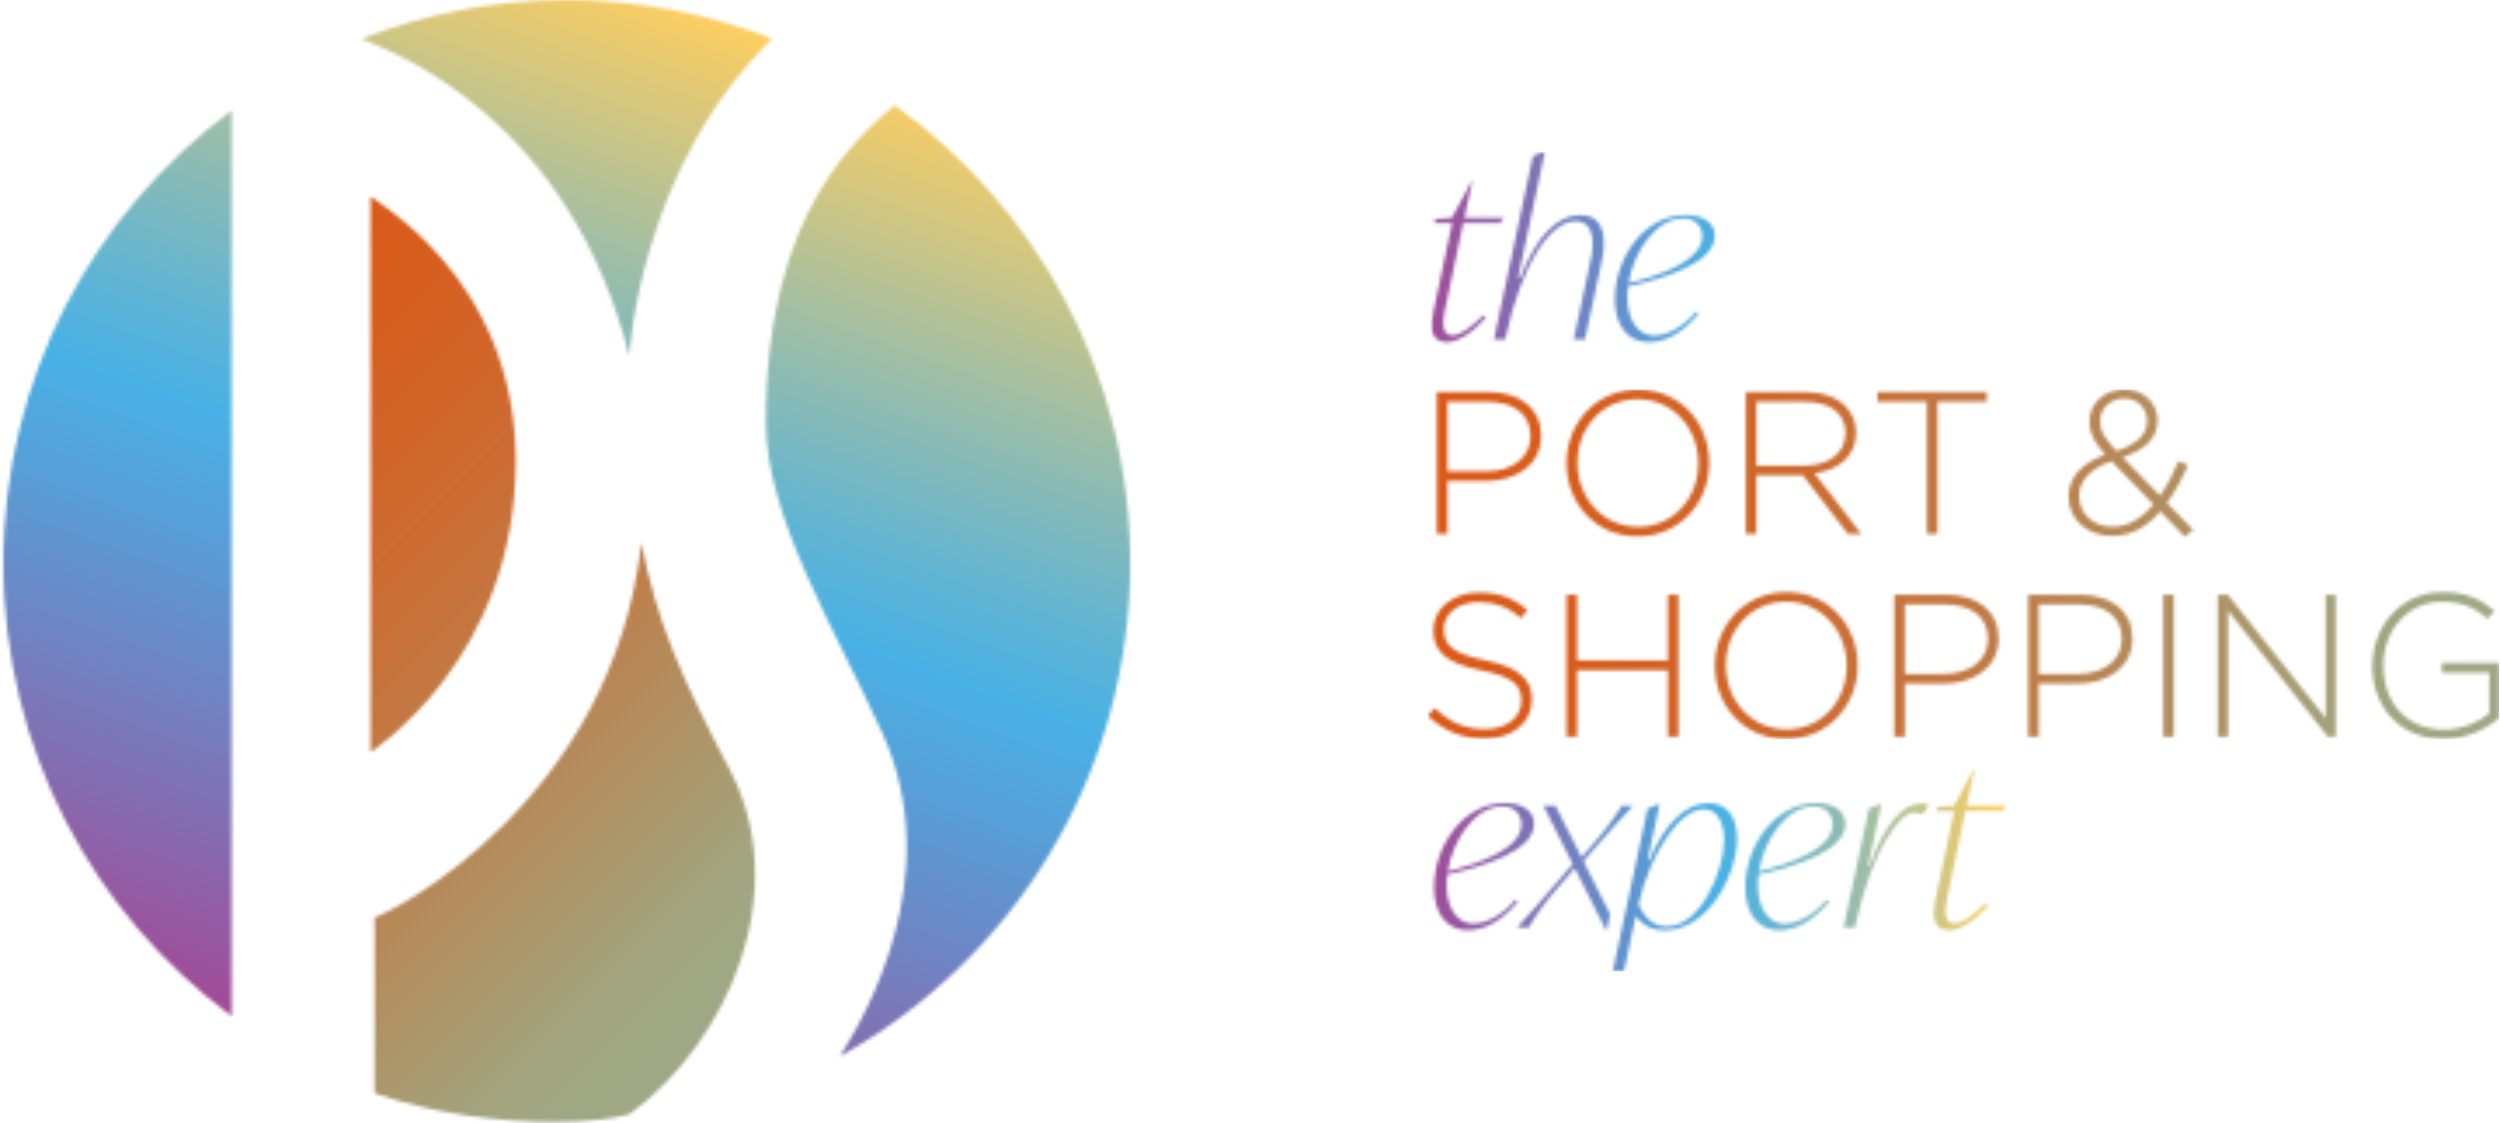 <svg width="719" height="323" viewBox="0 0 719 323" fill="none" xmlns="http://www.w3.org/2000/svg">
<g clip-path="url(#clip0_210_581)">
<mask id="mask0_210_581" style="mask-type:luminance" maskUnits="userSpaceOnUse" x="410" y="112" width="309" height="101">
<path d="M479.691 171.035V189.921H453.571V171.035H450.531V211.847H453.571V192.716H479.691V211.847H482.731V171.035H479.691ZM547.828 173.83H559.376C566.714 173.83 571.728 177.202 571.728 183.684V183.806C571.728 189.869 566.609 193.835 559.027 193.835H547.828V173.83ZM544.805 171.035V211.847H547.828V196.63H558.852C567.361 196.63 574.768 192.192 574.768 183.632V183.509C574.768 175.63 568.584 171.035 559.603 171.035H544.788H544.805ZM586.334 173.83H597.883C605.238 173.83 610.235 177.202 610.235 183.684V183.806C610.235 189.869 605.098 193.835 597.533 193.835H586.334V173.83ZM583.312 171.035V211.847H586.334V196.63H597.358C605.867 196.63 613.275 192.192 613.275 183.632V183.509C613.275 175.63 607.09 171.035 598.11 171.035H583.294H583.312ZM622.15 211.847H625.172V171.035H622.15V211.847ZM668.868 171.035V206.536L640.704 171.035H637.839V211.847H640.757V175.577L669.497 211.847H671.768V171.035H668.85H668.868ZM412.235 181.186V181.308C412.235 187.493 416.201 190.812 426.002 192.786C435.279 194.656 437.55 197.154 437.55 201.47V201.592C437.55 206.257 433.357 209.698 427.242 209.698C421.127 209.698 417.092 207.777 412.602 203.636L410.61 205.89C415.502 210.257 420.516 212.424 427.05 212.424C434.912 212.424 440.573 207.881 440.573 201.277V201.155C440.573 195.215 436.607 191.825 427.155 189.904C417.476 187.929 415.257 185.291 415.257 180.976V180.854C415.257 176.608 419.223 173.166 425.233 173.166C429.723 173.166 433.567 174.442 437.428 177.779L439.35 175.385C435.209 172.066 431.313 170.423 425.355 170.423C417.773 170.423 412.235 175.088 412.235 181.151M496.358 191.406V191.284C496.358 181.203 503.591 173.044 513.672 173.044C523.753 173.044 531.108 181.325 531.108 191.406V191.528C531.108 201.609 523.875 209.768 513.794 209.768C503.713 209.768 496.358 201.487 496.358 191.406ZM493.213 191.406V191.528C493.213 202.658 501.32 212.511 513.672 212.511C526.024 212.511 534.253 202.535 534.253 191.406V191.284C534.253 180.155 526.146 170.301 513.794 170.301C501.442 170.301 493.213 180.277 493.213 191.406ZM682.285 191.406V191.528C682.285 203.007 689.92 212.511 702.814 212.511C709.453 212.511 715.166 209.663 718.835 206.396V190.655H702.29V193.45H715.935V205.173C712.965 207.672 708.125 209.838 702.936 209.838C692.034 209.838 685.448 201.959 685.448 191.406V191.284C685.448 181.43 692.384 173.044 702.307 173.044C708.492 173.044 712.213 175.141 715.428 177.936L717.402 175.665C713.332 172.293 709.121 170.301 702.482 170.301C690.305 170.301 682.303 180.382 682.303 191.406M416.27 115.547H427.819C435.157 115.547 440.171 118.919 440.171 125.4V125.523C440.171 131.585 435.034 135.551 427.452 135.551H416.27V115.547ZM413.23 112.751V153.564H416.27V138.346H427.295C435.803 138.346 443.211 133.909 443.211 125.348V125.226C443.211 117.346 437.026 112.751 428.046 112.751H413.23ZM505.128 115.547H519.053C526.461 115.547 530.776 118.988 530.776 124.474V124.597C530.776 130.484 525.709 133.926 518.878 133.926H505.128V115.564V115.547ZM502.089 112.751V153.564H505.128V136.652H518.476L531.475 153.564H535.319L521.848 136.128C528.732 135.202 533.799 131.288 533.799 124.474V124.352C533.799 121.434 532.628 118.709 530.706 116.77C528.26 114.324 524.242 112.751 519.228 112.751H502.089ZM539.948 112.751V115.547H554.17V153.564H557.21V115.547H571.431V112.751H539.948ZM453.676 133.158V133.035C453.676 122.954 460.909 114.795 470.99 114.795C481.071 114.795 488.426 123.077 488.426 133.158V133.28C488.426 143.361 481.193 151.52 471.112 151.52C461.031 151.52 453.676 143.238 453.676 133.158ZM450.531 133.158V133.28C450.531 144.409 458.638 154.263 470.99 154.263C483.342 154.263 491.571 144.287 491.571 133.158V133.035C491.571 121.906 483.464 112.052 471.112 112.052C458.76 112.052 450.531 122.011 450.531 133.158ZM597.952 142.714V142.592C597.952 138.626 600.8 134.835 607.282 132.616L619.355 145.09C615.965 149.056 612.069 151.502 607.527 151.502C601.936 151.502 597.97 147.659 597.97 142.697M603.98 121.295V121.172C603.98 117.503 606.898 114.586 611.038 114.586C614.707 114.586 617.503 117.381 617.503 120.998V121.12C617.503 124.964 614.533 127.829 608.697 129.698C605.081 125.855 603.98 123.863 603.98 121.295ZM600.957 121.295V121.417C600.957 124.789 602.408 127.305 605.5 130.746C598.861 133.192 594.947 137.211 594.947 142.697V142.819C594.947 149.458 600.311 154.123 607.474 154.123C612.96 154.123 617.45 151.555 621.294 147.064L628.352 154.35L630.746 152.376L623.216 144.619C625.435 141.648 627.409 137.98 629.278 133.769L626.535 132.651C624.963 136.39 623.216 139.762 621.224 142.557L610.497 131.533C616.734 129.366 620.525 126.047 620.525 120.98V120.858C620.525 115.966 616.437 112 611.143 112C605.203 112 600.94 116.018 600.94 121.26" fill="white"/>
</mask>
<g mask="url(#mask0_210_581)">
<path d="M718.835 112.055H410.61V212.548H718.835V112.055Z" fill="url(#paint0_linear_210_581)"/>
</g>
<mask id="mask1_210_581" style="mask-type:luminance" maskUnits="userSpaceOnUse" x="411" y="43" width="167" height="237">
<path d="M466.378 231.763C464.648 234.698 461.975 238.437 457.974 242.962L454.847 246.561L447.369 231.763H443.91L452.313 248.501L446.967 254.703C443.508 258.704 439.227 263.77 436.362 266.706H439.699C441.376 263.631 444.032 259.909 447.981 255.367L452.925 249.706L461.87 267.509H462.132L463.076 262.914L455.406 247.714L459.005 243.574C463.338 238.577 466.675 234.838 469.68 231.763H466.413H466.378ZM537.66 249.042H537.258L541.049 231.239H540.787L537.52 232.567L530.252 266.723H533.449C538.254 244.377 546.395 233.703 550.466 233.703C551.462 233.703 552.266 233.895 552.999 234.244L554.729 231.449C554.065 231.239 553.261 231.117 552.388 231.117C547.321 231.117 542.045 236.987 537.642 249.06M432.169 231.921C435.908 231.921 437.568 234.594 437.568 237.057C437.568 244.133 425.425 248.396 416.358 250.597C417.825 241.6 424.098 231.921 432.169 231.921ZM412.427 255.192C412.427 263.526 416.76 267.527 422.158 267.527C426.823 267.527 431.837 265.063 436.572 259.263L435.768 258.791C431.959 263.334 427.295 265.657 423.696 265.657C419.293 265.657 416.026 261.394 416.026 254.511C416.026 253.567 416.096 252.571 416.236 251.506C427.382 249.042 441.184 244.57 441.184 236.97C441.184 233.231 437.917 230.96 432.781 230.96C420.848 230.96 412.444 243.294 412.444 255.175M471.252 259.979C474.781 244.971 483.185 232.707 490.051 232.707C494.122 232.707 495.851 237.04 495.851 241.582C495.851 250.65 488.985 266.461 479.446 266.461C475.637 266.461 472.842 263.997 471.235 259.997M474.432 247.26H473.89L477.297 231.257H477.035L473.838 232.584L463.827 279.442H467.024L470.431 263.473C472.37 266.077 474.973 267.544 478.765 267.544C491.169 267.544 499.573 251.803 499.573 241.128C499.573 234.995 496.777 230.995 491.361 230.995C484.757 230.995 478.747 236.935 474.414 247.278M521.691 231.938C525.43 231.938 527.09 234.611 527.09 237.075C527.09 244.15 514.947 248.413 505.88 250.615C507.347 241.617 513.619 231.938 521.691 231.938ZM501.949 255.21C501.949 263.543 506.282 267.544 511.68 267.544C516.345 267.544 521.342 265.081 526.094 259.28L525.29 258.809C521.481 263.351 516.817 265.675 513.218 265.675C508.815 265.675 505.548 261.412 505.548 254.528C505.548 253.585 505.618 252.589 505.757 251.523C516.904 249.06 530.706 244.587 530.706 236.987C530.706 233.248 527.439 230.977 522.303 230.977C510.37 230.977 501.966 243.312 501.966 255.192M567.588 221.316L561.979 231.781L557.175 232.113L556.983 233.248H562.049L556.651 258.721C555.725 263.264 555.847 267.527 560.529 267.527C563.534 267.527 567.727 265.063 571.798 260.451L571.064 259.787C567.605 263.264 564.338 265.587 562.189 265.587C559.114 265.587 559.184 262.058 559.988 258.18L565.247 233.231H575.852L577.057 231.763H565.579L567.85 221.298H567.588V221.316ZM484.181 62.8C487.919 62.8 489.579 65.473 489.579 67.937C489.579 75.013 477.437 79.275 468.369 81.477C469.837 72.479 476.109 62.8 484.181 62.8ZM464.438 86.072C464.438 94.406 468.771 98.406 474.17 98.406C478.834 98.406 483.849 95.943 488.566 90.142L487.762 89.671C483.954 94.213 479.289 96.537 475.69 96.537C471.287 96.537 468.02 92.274 468.02 85.39C468.02 84.464 468.09 83.451 468.23 82.385C479.376 79.922 493.178 75.449 493.178 67.849C493.178 64.111 489.911 61.857 484.775 61.857C472.842 61.857 464.438 74.191 464.438 86.072ZM423.189 52.195L417.581 62.66L412.776 62.992L412.584 64.128H417.651L412.252 89.601C411.309 94.143 411.448 98.406 416.113 98.406C419.118 98.406 423.311 95.943 427.382 91.331L426.648 90.667C423.172 94.126 419.922 96.467 417.773 96.467C414.698 96.467 414.768 92.938 415.572 89.059L420.83 64.111H431.435L432.641 62.643H421.162L423.434 52.178H423.172L423.189 52.195ZM444.067 43.582L440.87 44.927L429.671 97.62H432.868C437.673 75.275 446.076 63.604 453.204 63.604C458.009 63.604 458.743 68.933 457.537 74.541L452.61 97.62H455.808L460.682 75.013C462.219 67.867 461.084 61.874 454.48 61.874C447.876 61.874 441.936 67.814 437.201 79.957H436.589L444.329 43.582H444.067Z" fill="white"/>
</mask>
<g mask="url(#mask1_210_581)">
<path d="M577.075 43.582H411.309V279.407H577.075V43.582Z" fill="url(#paint1_linear_210_581)"/>
</g>
</g>
<mask id="mask2_210_581" style="mask-type:luminance" maskUnits="userSpaceOnUse" x="0" y="0" width="326" height="304">
<path d="M0.973 162.034C0.973 215.411 26.782 262.75 66.61 292.263V31.805C26.802 61.318 0.973 108.657 0.973 162.034ZM220.252 121.408C220.252 148.751 240.432 181.498 253.695 210.662C272.647 252.332 248.251 293.184 241.599 303.744C291.353 276.094 325.041 223.004 325.041 162.034C325.041 107.695 298.271 59.64 257.235 30.25C247.759 38.846 220.191 59.906 220.252 121.408ZM103.92 11.154C114.809 15.595 163.908 34.732 180.997 102.415C180.997 102.415 183.597 48.895 222.053 11.134C203.756 3.971 183.863 0 163.007 0C142.152 0 122.217 3.991 103.92 11.175" fill="white"/>
</mask>
<g mask="url(#mask2_210_581)">
<path d="M38.89 -104.165L-96.644 268.211L287.156 407.903L422.689 35.527L38.89 -104.165Z" fill="url(#paint2_linear_210_581)"/>
</g>
<mask id="mask3_210_581" style="mask-type:luminance" maskUnits="userSpaceOnUse" x="106" y="56" width="112" height="267">
<path d="M107.748 263.895V314.386C124.899 320.444 144.117 322.675 159.16 322.675C168.636 322.675 176.454 321.795 181.079 320.424C210.039 299.077 227.866 255.872 209.999 221.632C196.163 195.168 188.938 179.205 184.456 156.2C176.106 229.777 113.949 261.685 107.768 263.895M106.581 216.351C106.581 216.167 148.271 190.031 148.333 132.705C148.374 79.184 106.581 57.49 106.581 56.344V216.351Z" fill="white"/>
</mask>
<g mask="url(#mask3_210_581)">
<path d="M167.188 -4.285L-26.636 189.539L167.188 383.363L361.013 189.539L167.188 -4.285Z" fill="url(#paint3_linear_210_581)"/>
</g>
<defs>
<linearGradient id="paint0_linear_210_581" x1="410.759" y1="164.938" x2="718.984" y2="164.938" gradientUnits="userSpaceOnUse">
<stop stop-color="#DB5918"/>
<stop offset="0.14" stop-color="#D75D1D"/>
<stop offset="0.33" stop-color="#CE692E"/>
<stop offset="0.55" stop-color="#BF7D49"/>
<stop offset="0.78" stop-color="#AA996F"/>
<stop offset="0.88" stop-color="#A1A681"/>
<stop offset="1" stop-color="#9FA885"/>
</linearGradient>
<linearGradient id="paint1_linear_210_581" x1="410.071" y1="158.798" x2="575.365" y2="158.798" gradientUnits="userSpaceOnUse">
<stop stop-color="#A24A96"/>
<stop offset="0.17" stop-color="#8170B3"/>
<stop offset="0.4" stop-color="#589ED7"/>
<stop offset="0.51" stop-color="#49B1E5"/>
<stop offset="0.59" stop-color="#5FB4D4"/>
<stop offset="0.75" stop-color="#99BDAA"/>
<stop offset="0.98" stop-color="#F4CC67"/>
<stop offset="1" stop-color="#FECE61"/>
</linearGradient>
<linearGradient id="paint2_linear_210_581" x1="104.696" y1="306.123" x2="213.252" y2="7.868" gradientUnits="userSpaceOnUse">
<stop stop-color="#A24A96"/>
<stop offset="0.17" stop-color="#8170B3"/>
<stop offset="0.4" stop-color="#589ED7"/>
<stop offset="0.51" stop-color="#49B1E5"/>
<stop offset="0.59" stop-color="#5FB4D4"/>
<stop offset="0.75" stop-color="#99BDAA"/>
<stop offset="0.98" stop-color="#F4CC67"/>
<stop offset="1" stop-color="#FECE61"/>
</linearGradient>
<linearGradient id="paint3_linear_210_581" x1="62.646" y1="78.184" x2="246.484" y2="262.022" gradientUnits="userSpaceOnUse">
<stop stop-color="#DB5918"/>
<stop offset="0.14" stop-color="#D75D1D"/>
<stop offset="0.33" stop-color="#CE692E"/>
<stop offset="0.55" stop-color="#BF7D49"/>
<stop offset="0.78" stop-color="#AA996F"/>
<stop offset="0.88" stop-color="#A1A681"/>
<stop offset="1" stop-color="#9FA885"/>
</linearGradient>
<clipPath id="clip0_210_581">
<rect width="308.225" height="235.825" fill="white" transform="translate(410.61 43.582)"/>
</clipPath>
</defs>
</svg>

